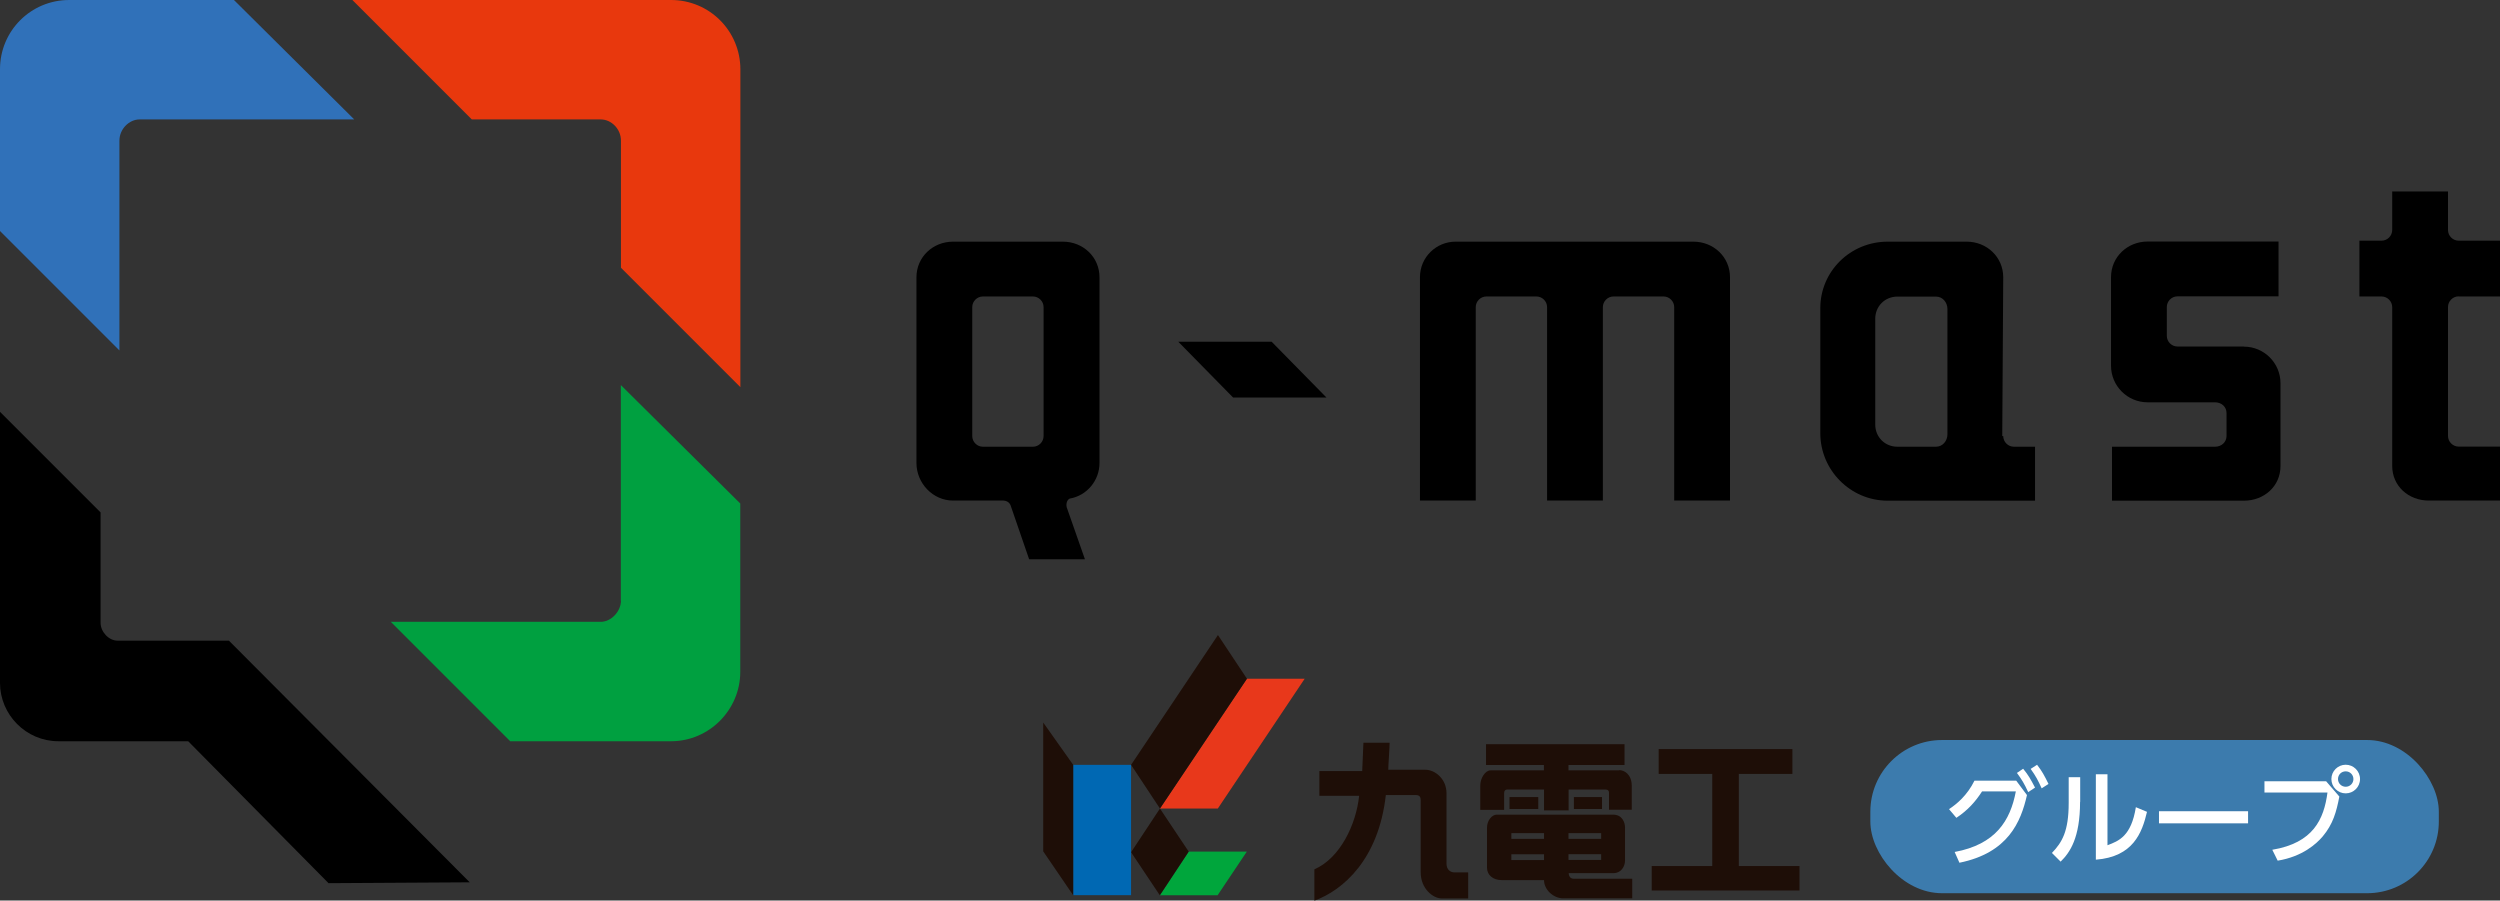 <?xml version="1.0" encoding="UTF-8"?><svg xmlns="http://www.w3.org/2000/svg" viewBox="0 0 204.32 73.6"><rect x="0" y="0" width="204.32" height="73.6" fill="#333333" stroke="none"/><defs><style>.d{fill:#fff;}.e{fill:#1e0e07;}.f{fill:#00a040;}.g{fill:#3071b9;}.h{fill:#e8380d;}.i{fill:#3c7bad;}.j{fill:#0068b3;}.k{fill:#e8381b;}.l{fill:#00a63c;}</style></defs><g id="a"/><g id="b"><g id="c"><g><polygon points="96.3 27.93 100.78 32.49 108.41 32.49 103.93 27.93 96.3 27.93"/><path d="M118.96,19.75c-1.57,0-2.91,1.26-2.91,2.91v18.25h4.56v-15.81c0-.47,.39-.87,.87-.87h4.09c.47,0,.87,.39,.87,.87v15.81h4.56v-15.81c0-.47,.39-.87,.87-.87h4.09c.47,0,.87,.39,.87,.87v15.81h4.56V22.66c0-1.65-1.34-2.91-2.99-2.91h-19.43Z"/><path d="M183.39,28.32h-5.43c-.47,0-.87-.39-.87-.87v-2.36c0-.47,.39-.87,.87-.87h8.26v-4.48h-10.7c-1.65,0-2.99,1.26-2.99,2.91v7.24c0,1.65,1.34,2.99,2.99,2.99h5.51c.55,0,.94,.39,.94,.87v1.89c0,.47-.39,.87-.94,.87h-8.42v4.41h10.78c1.65,0,2.99-1.18,2.99-2.83v-6.77c0-1.65-1.34-2.99-2.99-2.99Z"/><path d="M200.94,24.23h3.38v-4.56h-3.38c-.47,0-.87-.39-.87-.87v-3.15h-4.56v3.15c0,.47-.39,.87-.87,.87h-1.81v4.56h1.81c.47,0,.87,.39,.87,.87v12.98c0,1.65,1.34,2.83,2.99,2.83h5.82v-4.41h-3.38c-.47,0-.87-.39-.87-.87v-10.54c0-.47,.39-.87,.87-.87Z"/><path d="M154.28,19.75c-3.07,0-5.51,2.44-5.51,5.43v10.23c0,2.99,2.44,5.51,5.51,5.51h12.04v-4.41h-1.73c-.47,0-.87-.39-.87-.87h-.08l.08-12.98c0-1.65-1.34-2.91-2.99-2.91h-6.45Zm.79,16.76c-1.02,0-1.81-.79-1.81-1.81v-8.65c0-1.02,.79-1.81,1.81-1.81h3.15c.55,0,.94,.47,.94,1.02v10.23c0,.55-.39,1.02-.94,1.02h-3.15Z"/><path d="M77.89,19.75c-1.65,0-2.99,1.26-2.99,2.91v15.18c0,1.65,1.34,3.07,2.99,3.07h3.86c.16,0,.71-.08,.87,.47l1.49,4.33h4.56l-1.49-4.25c-.08-.39,.08-.63,.24-.71,1.42-.24,2.44-1.49,2.44-2.91v-15.18c0-1.65-1.34-2.91-2.99-2.91h-8.97Zm1.57,15.89v-10.54c0-.47,.39-.87,.87-.87h4.09c.47,0,.87,.39,.87,.87v10.54c0,.47-.39,.87-.87,.87h-4.09c-.47,0-.87-.39-.87-.87Z"/><path class="h" d="M54.84,0H28.8l9.76,9.76h10.54c.87,0,1.65,.79,1.65,1.73v10.39l9.76,9.76V5.66C60.5,2.52,57.98,0,54.84,0Z"/><path class="g" d="M9.76,28.64V11.49c0-.94,.79-1.73,1.65-1.73H28.95L19.12,0H5.66C2.52,0,0,2.52,0,5.66v13.22l9.76,9.76Z"/><path d="M18.7,52.36H9.61c-.73,0-1.39-.73-1.39-1.46v-9.02L0,33.66v22.15c0,2.59,2.12,4.77,4.77,4.77H15.38l11.47,11.6,11.54-.07-19.69-19.76Z"/><path class="f" d="M50.75,49.09c0,.87-.79,1.73-1.65,1.73H31.94l9.76,9.76h13.14c3.15,0,5.66-2.6,5.66-5.66v-13.77l-9.76-9.68v17.62Z"/><g><rect class="i" x="152.86" y="60.48" width="46.46" height="12.52" rx="5.86" ry="5.86"/><g><g><polygon class="l" points="101.9 69.6 97.15 69.6 94.79 73.17 99.51 73.17 101.9 69.6"/><polygon class="e" points="97.15 69.6 94.8 66.08 92.44 69.65 94.79 73.17 97.15 69.6"/><g><polygon class="k" points="106.63 55.47 101.91 55.47 94.8 66.08 99.53 66.08 106.63 55.47"/><polygon class="e" points="101.91 55.47 99.54 51.9 92.44 62.51 94.8 66.08 101.91 55.47"/></g><rect class="j" x="87.71" y="62.51" width="4.73" height="10.65"/><polygon class="e" points="87.71 73.17 85.26 69.58 85.26 59.05 87.71 62.51 87.71 73.17"/></g><g><path class="e" d="M118.87,71.3c-.31,0-.65-.21-.65-.71v-5.76c0-1.17-.93-1.92-1.73-1.92h-3.03c0-.33,.12-1.98,.11-2.21h-2.14c-.02,.37-.08,1.95-.1,2.32h-3.5v2.02h3.25c-.25,2.35-1.55,5.09-3.66,6.01v2.56c2.35-.85,5.26-3.39,5.84-8.63h2.45c.34,0,.4,.18,.4,.44v5.88c0,1.33,1.01,2.13,1.72,2.13h2.16v-2.13h-1.11Z"/><path class="e" d="M132.33,62.96h-4.14v-.44h4.58v-1.7h-11.32v1.7h4.73v.44h-4.36c-.43,0-.84,.63-.84,1.24v1.99h1.95v-1.38c0-.18,.1-.28,.23-.28h3.03v1.7h2.01v-1.7h3.04c.17,0,.26,.1,.26,.25v1.4h1.86v-1.96c0-.93-.61-1.28-1.02-1.28Zm-8.96,2.18v.98h2.35v-.98h-2.35Zm5.26,0v.98h2.3v-.98h-2.3Zm-.42,6.22h3.66c.6,0,.94-.52,.94-1.03v-2.71c0-.38-.21-1.04-.97-1.04h-9.52c-.38,0-.79,.47-.79,1.06v3.28c0,.57,.47,1.01,1.2,1.01h3.46c0,.78,.76,1.49,1.57,1.49h5.64v-1.6h-4.77c-.44,0-.42-.46-.42-.46Zm-2.02-1.07h-2.67v-.47h2.67v.47Zm0-1.73h-2.67v-.47h2.67v.47Zm2-.47h2.67v.47h-2.67v-.47Zm0,1.72h2.67v.47h-2.67v-.47Z"/><polygon class="e" points="142.11 70.78 142.11 63.25 146.49 63.25 146.49 61.22 135.56 61.22 135.56 63.25 139.94 63.25 139.94 70.78 134.99 70.78 134.99 72.78 147.07 72.78 147.07 70.78 142.11 70.78"/></g></g><g><path class="d" d="M159.75,69.63c3.35-.62,4.55-2.56,5-4.95h-2.76c-.53,.82-1.15,1.53-2.1,2.16l-.6-.71c.62-.41,1.48-1.11,2.08-2.33h3.41l.88,1.18c-.5,2.2-1.54,4.72-5.52,5.53l-.39-.88Zm5.6-6.8c.42,.51,.62,.87,.97,1.54l-.56,.37c-.3-.66-.52-1.03-.92-1.57l.52-.35Zm1.14-.32c.41,.53,.59,.87,.93,1.56l-.56,.36c-.3-.66-.47-.99-.9-1.59l.53-.34Z"/><path class="d" d="M170,65.53c0,2.95-.83,4.15-1.59,4.89l-.71-.71c.83-.87,1.37-1.76,1.37-4.09v-2.1h.94v2.02Zm2.24,3.55c.92-.35,1.94-.73,2.32-3.11l.91,.38c-.4,1.72-1.14,3.68-4.18,3.91v-6.98h.95v5.8Z"/><path class="d" d="M183.73,66.3v.99h-7.28v-.99h7.28Z"/><path class="d" d="M190.1,63.84l1.09,1.26c-.24,1.26-.52,2.26-1.36,3.26-.5,.59-1.65,1.65-3.68,1.98l-.44-.89c3.35-.56,4.22-2.49,4.51-4.68h-5.15v-.92h5.03Zm2.78-.17c0,.65-.53,1.17-1.17,1.17s-1.17-.52-1.17-1.17,.53-1.17,1.17-1.17,1.17,.52,1.17,1.17Zm-1.8,0c0,.35,.28,.63,.63,.63s.63-.28,.63-.63-.28-.63-.63-.63-.63,.27-.63,.63Z"/></g></g></g></g></g></svg>